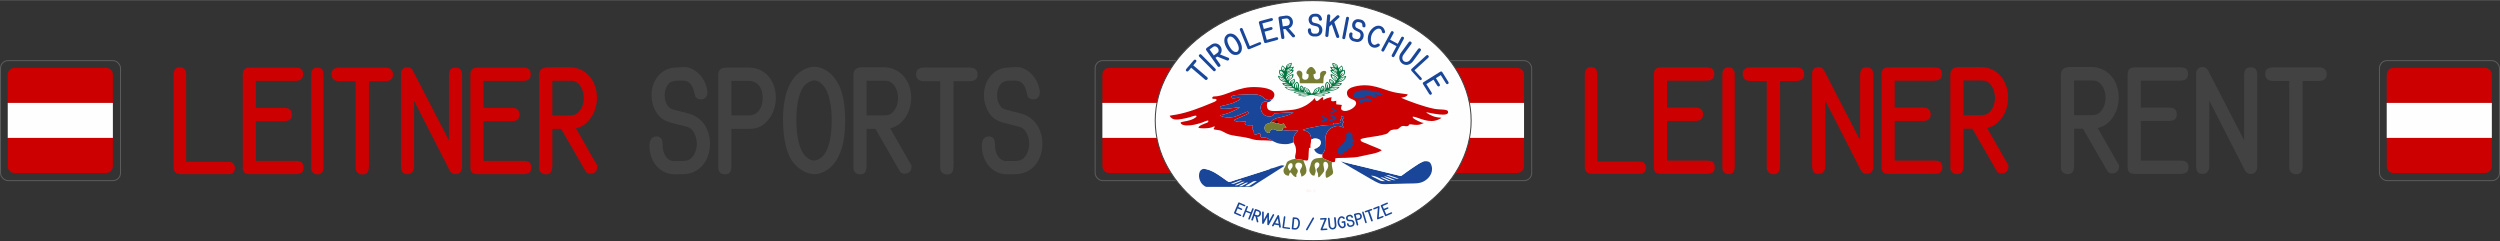 <?xml version="1.0" encoding="UTF-8"?> <svg xmlns="http://www.w3.org/2000/svg" xmlns:xlink="http://www.w3.org/1999/xlink" xmlns:xodm="http://www.corel.com/coreldraw/odm/2003" xml:space="preserve" width="2000px" height="193px" version="1.1" style="shape-rendering:geometricPrecision; text-rendering:geometricPrecision; image-rendering:optimizeQuality; fill-rule:evenodd; clip-rule:evenodd" viewBox="0 0 194260 18730"><rect x="0" y="0" width="194260" height="18730" fill="#333333" stroke="none"/> <defs> <style type="text/css"> .str0 {stroke:#5B5B5B;stroke-width:79;stroke-miterlimit:22.926} .str1 {stroke:#434242;stroke-width:79;stroke-miterlimit:22.926} .fil2 {fill:none} .fil1 {fill:#FEFEFE} .fil6 {fill:#00743D} .fil8 {fill:#00763E} .fil4 {fill:#194698} .fil16 {fill:#231F20} .fil7 {fill:#777C33} .fil0 {fill:#CC0000} .fil17 {fill:#E2E0E0} .fil18 {fill:#E9EDE8} .fil14 {fill:#F0F3F8} .fil13 {fill:#F7F8FB} .fil10 {fill:#FAFAFA} .fil11 {fill:#FBFCFD} .fil15 {fill:#FCF6F6} .fil9 {fill:#FDF5F5} .fil12 {fill:#FDFDFD} .fil5 {fill:#FDFEFE} .fil20 {fill:#434242;fill-rule:nonzero} .fil3 {fill:#194698;fill-rule:nonzero} .fil19 {fill:#CC0000;fill-rule:nonzero} </style> </defs> <g id="Ebene_x0020_1">  <g id="_2031688308288"> <g> <path class="fil0" d="M185988 5265l7107 0c292,0 531,239 531,531l0 2192 -8169 0 0 -2192c0,-292 239,-531 531,-531z"></path> <polygon class="fil1" points="185457,7988 193626,7988 193626,10711 185457,10711 "></polygon> <path class="fil0" d="M185457 10711l8169 0 0 2192c0,292 -239,530 -531,530l-7107 0c-292,0 -531,-238 -531,-530l0 -2192z"></path> </g> <rect class="fil2 str0" x="184895" y="4702" width="9325" height="9325" rx="588" ry="588"></rect> </g> <g id="_2031688313232"> <g> <path class="fil0" d="M1133 5265l7107 0c292,0 531,239 531,531l0 2192 -8169 0 0 -2192c0,-292 239,-531 531,-531z"></path> <polygon class="fil1" points="602,7988 8771,7988 8771,10711 602,10711 "></polygon> <path class="fil0" d="M602 10711l8169 0 0 2192c0,292 -239,530 -531,530l-7107 0c-292,0 -531,-238 -531,-530l0 -2192z"></path> </g> <rect class="fil2 str0" x="40" y="4702" width="9325" height="9325" rx="588" ry="588"></rect> </g> <g id="_2031688320720"> <g> <g> <path class="fil0" d="M86190 5265l7107 0c292,0 531,239 531,531l0 2192 -8169 0 0 -2192c0,-292 239,-531 531,-531z"></path> <polygon class="fil1" points="85659,7988 93828,7988 93828,10711 85659,10711 "></polygon> <path class="fil0" d="M85659 10711l8169 0 0 2192c0,292 -239,530 -531,530l-7107 0c-292,0 -531,-238 -531,-530l0 -2192z"></path> </g> <rect class="fil2 str0" x="85097" y="4702" width="9325" height="9325" rx="588" ry="588"></rect> </g> <g> <g> <path class="fil0" d="M110786 5265l7107 0c292,0 531,239 531,531l0 2192 -8169 0 0 -2192c0,-292 239,-531 531,-531z"></path> <polygon class="fil1" points="110255,7988 118424,7988 118424,10711 110255,10711 "></polygon> <path class="fil0" d="M110255 10711l8169 0 0 2192c0,292 -239,530 -531,530l-7107 0c-292,0 -531,-238 -531,-530l0 -2192z"></path> </g> <rect class="fil2 str0" x="109693" y="4702" width="9325" height="9325" rx="588" ry="588"></rect> </g> <g> <ellipse class="fil1 str1" cx="102040" cy="9365" rx="12274" ry="9325"></ellipse> <path class="fil3" d="M92722 5066l192 -225c66,-77 71,-140 16,-187 -58,-50 -121,-37 -184,36l-543 635c-72,84 -79,145 -22,193 58,50 121,38 185,-37l195 -227 1054 902c57,48 69,55 100,54 36,0 71,-17 99,-49 56,-66 47,-121 -28,-185l-1064 -910zm638 -819c-60,-60 -113,-63 -168,-8 -57,56 -55,110 11,176l1061 1066c40,40 51,47 73,48 40,2 72,-12 100,-40 55,-54 52,-108 -10,-170l-1067 -1072zm1440 -27l16 -18c143,-160 150,-425 13,-617 -168,-239 -468,-290 -709,-119l-322 228c-103,77 -118,139 -49,226l840 1185c47,67 52,73 84,83 34,12 75,2 109,-22 73,-52 76,-105 13,-194l-347 -489 134 -95 755 300c48,22 75,19 119,-12 58,-42 76,-110 38,-164 -17,-24 -17,-24 -79,-44l-15 -6 -600 -242zm-812 -387l268 -190c51,-36 78,-49 117,-51 94,-8 194,45 258,136 52,74 74,162 55,244 -12,61 -36,94 -114,149l-253 180 -331 -468zm1401 -1177c-110,61 -209,197 -240,333 -47,199 3,438 149,703 168,304 356,495 545,548 139,41 299,28 409,-32 102,-56 192,-172 224,-293 63,-220 14,-457 -152,-756 -178,-323 -365,-496 -594,-545 -117,-27 -247,-10 -341,42zm109 198c65,-36 169,-27 256,19 119,68 238,202 347,400 119,216 170,388 157,531 -7,86 -60,176 -123,211 -57,31 -139,31 -218,-1 -130,-49 -268,-201 -395,-431 -113,-204 -167,-395 -151,-526 11,-79 69,-171 127,-203zm1616 724l-548 -1330c-31,-76 -83,-100 -155,-71 -69,29 -91,84 -60,160l573 1391c32,93 85,112 183,74l784 -323c50,-20 50,-20 62,-29 41,-25 58,-78 40,-122 -16,-39 -60,-67 -97,-63 -18,1 -33,5 -69,19l-713 294zm973 -1765l698 -189c107,-28 142,-71 121,-148 -20,-74 -69,-94 -170,-67l-793 215c-118,32 -144,72 -112,179l384 1422c24,111 64,133 186,101l787 -213c112,-31 150,-74 130,-148 -21,-77 -73,-96 -176,-68l-710 192 -171 -633 496 -134c107,-29 142,-71 122,-146 -20,-74 -73,-95 -171,-69l-504 136 -117 -430zm2058 378l23 -9c200,-77 327,-309 293,-543 -41,-289 -285,-471 -578,-429l-390 56c-127,20 -168,69 -146,179l206 1437c12,81 13,89 37,112 25,26 66,36 107,30 89,-12 115,-59 100,-167l-85 -593 162 -24 535 613c33,41 58,50 112,43 71,-11 117,-63 108,-128 -4,-29 -4,-29 -50,-76l-11 -12 -423 -489zm-546 -715l325 -47c62,-9 92,-8 128,8 87,36 151,129 167,239 13,90 -8,178 -62,242 -38,49 -75,67 -169,81l-308 44 -81 -567zm2531 -413c-251,5 -440,194 -446,449 -4,154 70,309 185,389 50,33 94,52 183,76l256 64c53,12 89,31 112,56 55,54 89,145 87,235 -2,93 -43,183 -107,234 -36,31 -91,46 -159,44l-144 -3c-131,13 -236,-112 -226,-276 2,-90 -33,-136 -110,-138 -84,-2 -133,53 -135,148 -7,276 192,482 466,486l153 1c286,4 500,-201 507,-490 6,-252 -145,-449 -388,-511l-256 -64c-65,-17 -98,-34 -124,-67 -38,-48 -57,-110 -56,-176 3,-88 37,-161 92,-205 24,-18 78,-33 117,-34l120 0 12 0c119,5 180,65 213,209 14,51 14,51 16,59 18,32 56,49 104,50 74,2 120,-42 122,-111 1,-53 -21,-131 -58,-195 -78,-140 -234,-236 -368,-234l-15 -1 -153 5zm1193 653l42 -457c9,-94 -25,-143 -111,-151 -36,-3 -70,7 -93,26 -29,21 -33,34 -40,113l-139 1478c-8,84 30,133 110,140 80,8 126,-31 134,-115l64 -683 197 -182 338 969c21,58 52,85 108,90 72,7 129,-33 135,-91 2,-24 -2,-45 -18,-92l-372 -1057 328 -302 17 -17c55,-46 58,-51 62,-85 6,-66 -37,-118 -109,-124 -47,-5 -72,4 -105,32l-548 508zm1495 -273c16,-83 -12,-129 -88,-143 -79,-16 -122,17 -139,108l-284 1478c-11,54 -10,68 1,86 21,34 51,53 89,61 76,14 119,-18 136,-104l285 -1486zm792 48c-246,-48 -471,97 -531,344 -36,150 3,318 98,420 42,43 81,71 163,113l236 117c50,23 81,49 98,78 43,65 57,161 36,249 -22,90 -81,169 -155,206 -42,22 -98,25 -165,9l-139 -34c-131,-15 -207,-159 -163,-317 21,-88 -3,-140 -79,-159 -81,-19 -140,24 -163,117 -65,268 86,512 353,573l149 34c279,64 532,-90 600,-372 59,-245 -47,-469 -272,-581l-236 -117c-60,-31 -88,-54 -107,-91 -26,-56 -32,-120 -17,-185 21,-85 70,-149 133,-181 28,-12 84,-15 122,-8l117 25 11 3c116,31 163,102 164,250 3,52 3,52 4,61 10,35 44,59 90,71 73,17 127,-16 143,-83 13,-52 8,-132 -15,-203 -46,-153 -178,-281 -310,-307l-15 -4 -150 -28zm1693 534c-131,-52 -277,-48 -423,11 -208,85 -419,315 -517,558 -92,229 -109,494 -40,716 49,166 165,295 317,357 133,53 305,42 429,-26 125,-72 125,-72 140,-109 25,-62 -1,-118 -67,-144 -45,-18 -84,-17 -110,1 -138,94 -216,111 -310,73 -197,-79 -262,-454 -134,-771 128,-318 436,-540 635,-460 83,33 132,104 159,229 12,59 34,85 83,105 67,27 131,4 156,-57 12,-32 13,-49 -12,-122 -62,-191 -151,-298 -306,-361zm714 1052l258 -482c41,-77 26,-130 -42,-167 -72,-38 -118,-21 -163,63l-711 1326c-43,80 -32,128 39,166 74,40 121,22 163,-57l358 -667 597 321 -352 657c-49,91 -39,136 34,175 77,41 121,22 167,-64l710 -1324c43,-79 31,-127 -40,-166 -66,-35 -133,-17 -157,48l-3 5 -261 486 -597 -320zm1638 347c56,-77 52,-132 -15,-181 -68,-50 -127,-40 -180,32l-581 793c-73,101 -100,153 -125,237 -65,241 11,485 202,624 267,196 622,121 840,-176l576 -787c66,-89 63,-141 -10,-194 -72,-53 -123,-38 -187,49l-563 768c-56,77 -87,109 -125,141 -130,96 -284,104 -400,19 -103,-76 -141,-201 -108,-342 15,-71 34,-107 101,-198l575 -785zm258 2028l1062 -969c61,-56 66,-113 14,-171 -51,-55 -110,-57 -171,-2l-1111 1015c-77,62 -76,117 -8,196l572 627c36,40 36,40 48,49 39,30 94,28 129,-4 32,-29 43,-80 27,-113 -9,-17 -17,-30 -43,-59l-519 -569zm2042 377l383 613c58,94 109,115 177,73 65,-41 70,-93 14,-182l-434 -697c-65,-103 -111,-117 -204,-55l-1250 780c-100,55 -109,100 -43,206l432 692c62,98 114,122 179,81 68,-42 71,-97 14,-188l-389 -623 556 -347 272 436c59,93 109,114 175,74 65,-41 71,-97 17,-183l-277 -444 378 -236z"></path> <path class="fil3" d="M96312 15861l354 153c54,23 82,17 99,-22 17,-37 3,-62 -48,-84l-402 -174c-60,-26 -84,-18 -106,38l-312 720c-27,54 -18,77 43,104l399 172c57,25 87,19 104,-18 16,-39 1,-64 -51,-87l-360 -156 139 -320 251 109c54,23 83,17 99,-21 17,-37 2,-64 -48,-85l-255 -111 94 -218zm544 493l106 -271c17,-44 5,-71 -33,-86 -40,-16 -64,-4 -82,44l-293 746c-18,45 -8,70 32,85 41,17 65,5 82,-40l147 -375 337 132 -145 370c-21,51 -12,74 29,90 43,17 65,4 84,-44l292 -746c18,-44 9,-69 -31,-85 -37,-14 -72,-1 -80,35l-2 3 -107 274 -336 -132zm836 490l12 2c114,12 231,-67 272,-186 51,-147 -20,-293 -169,-344l-198 -69c-66,-21 -97,-8 -113,49l-254 731c-14,42 -15,46 -9,63 5,18 22,33 43,40 45,16 69,0 88,-55l105 -302 82 29 104 420c6,28 15,39 43,48 36,13 71,-1 82,-34 5,-15 5,-15 -5,-48l-2 -9 -81 -335zm-85 -472l166 57c31,11 45,19 58,36 33,38 41,97 21,154 -16,45 -47,82 -88,99 -30,14 -52,14 -100,-3l-157 -54 100 -289zm594 704l-2 -586c0,-35 -16,-55 -50,-63 -35,-9 -69,8 -77,40 -3,8 -2,14 -2,32l2 807c1,45 0,47 8,56 8,14 23,25 41,29 38,10 58,-1 81,-44l273 -502 2 574c0,46 12,64 51,74 34,8 56,-3 77,-40l393 -721c11,-17 11,-19 13,-27 9,-35 -10,-63 -47,-72 -34,-9 -60,2 -76,33l-282 511 -2 -587c0,-35 -14,-52 -49,-61 -36,-9 -54,0 -75,35l-279 512zm1176 429l19 122c4,33 22,51 54,57 38,6 71,-14 77,-46 2,-11 1,-17 -2,-37l-130 -827c-6,-44 -19,-61 -57,-68 -34,-6 -54,4 -70,32l-407 734c-17,31 -19,36 -21,46 -5,29 20,60 56,66 31,6 54,-3 68,-28l62 -114 351 63zm-83 -543l64 418 -270 -49 206 -369zm484 664l101 -760c5,-44 -12,-69 -53,-74 -40,-6 -65,14 -70,57l-106 795c-10,52 9,74 64,83l449 60c28,3 28,3 36,3 26,-1 48,-21 51,-46 3,-22 -10,-47 -28,-55 -9,-4 -17,-7 -37,-9l-407 -54zm756 -746c-59,-6 -84,14 -88,66l-74 778c-10,67 4,85 69,93l179 17c125,12 218,-39 299,-162 53,-84 75,-153 87,-278 16,-164 -11,-280 -91,-384 -51,-68 -121,-106 -208,-114l-173 -16zm38 123l127 12c41,4 58,10 80,26 42,32 79,100 94,172 12,55 13,64 2,184 -8,77 -8,77 -17,110 -21,69 -57,130 -105,174 -35,33 -66,42 -123,36l-125 -12 67 -702zm1516 2c16,-29 25,-48 25,-58 1,-32 -28,-58 -64,-59 -27,0 -47,9 -58,32l-492 862 -3 7c-17,24 -17,24 -17,41 -1,36 26,60 64,61 32,1 45,-8 61,-37l484 -849zm683 761l304 -735c14,-35 15,-39 15,-52 -2,-25 -17,-46 -40,-52 -13,-3 -23,-4 -50,-2l-352 21c-58,4 -82,24 -80,63 3,43 28,58 85,55l277 -17 -302 728 -3 9c-14,29 -16,32 -14,50 2,40 27,58 76,55l388 -24c49,-3 77,-25 74,-64 -2,-36 -30,-56 -76,-53l-302 18zm546 -788c-5,-51 -26,-71 -70,-67 -45,4 -65,29 -60,77l50 521c7,66 14,97 34,139 60,119 177,189 302,177 176,-17 290,-173 272,-369l-50 -517c-6,-59 -25,-78 -73,-74 -47,5 -63,29 -57,87l48 504c5,51 5,75 1,101 -18,84 -76,142 -152,149 -68,7 -128,-30 -165,-97 -19,-34 -24,-55 -30,-115l-50 -516zm1095 319l19 144c14,100 -21,159 -100,170 -33,4 -68,-4 -95,-22 -88,-62 -154,-177 -171,-300 -24,-180 57,-359 171,-375 49,-6 85,11 141,69 22,22 36,27 61,24 38,-6 63,-34 58,-68 -2,-19 -14,-34 -54,-67 -75,-63 -144,-86 -224,-75 -57,8 -117,37 -155,77 -100,103 -149,273 -127,437 17,117 71,234 150,315 80,83 162,116 256,103 87,-12 166,-67 207,-147 20,-38 24,-69 17,-122l-30 -218c-7,-62 -27,-78 -93,-69l-121 17c-29,3 -43,7 -53,14 -18,11 -29,35 -26,58 3,22 20,41 40,47 13,2 23,3 50,-1l79 -11zm361 -595c-130,33 -205,154 -177,287 17,80 74,152 143,179 30,12 56,16 105,17l140 3c29,-1 50,5 65,15 36,21 64,64 74,111 10,49 0,100 -27,135 -15,20 -41,35 -77,42l-75 16c-67,23 -136,-29 -151,-116 -10,-47 -34,-66 -74,-58 -44,9 -63,44 -52,94 30,144 158,226 301,195l80 -18c149,-33 235,-166 203,-317 -28,-131 -130,-215 -264,-217l-140 -2c-36,-1 -55,-6 -73,-20 -25,-20 -43,-50 -50,-84 -10,-46 -1,-88 22,-118 11,-12 37,-26 57,-32l62 -15 6 -1c63,-12 102,12 136,83 14,24 14,24 16,28 13,15 35,19 60,14 39,-9 57,-37 50,-73 -6,-28 -27,-65 -55,-94 -57,-63 -150,-94 -219,-77l-8 2 -78 21zm683 406l160 -42c68,-17 104,-37 140,-77 59,-70 82,-165 58,-256 -40,-152 -175,-231 -328,-191l-199 51c-75,20 -92,44 -72,108l198 760c12,45 37,62 82,50 45,-11 56,-36 42,-91l-81 -312zm-30 -115l-77 -294 162 -42c88,-23 153,18 177,110 23,89 -14,161 -93,182l-169 44zm541 -513c-13,-44 -38,-59 -77,-47 -42,12 -54,38 -40,86l229 768c9,29 12,35 22,41 18,11 37,13 57,7 40,-12 52,-38 39,-83l-230 -772zm452 -84l149 -51c51,-18 70,-45 58,-81 -14,-39 -46,-50 -94,-34l-421 146c-56,19 -76,46 -63,83 14,39 46,50 96,33l150 -52 242 699c13,37 17,43 32,52 16,9 37,11 58,3 44,-15 55,-42 37,-92l-244 -706zm715 491l62 -793c2,-38 2,-42 -2,-54 -10,-24 -31,-38 -54,-37 -14,1 -23,3 -48,13l-329 130c-53,21 -70,47 -56,84 16,40 44,47 98,26l257 -102 -61 786 0 9c-4,32 -4,35 2,52 15,37 44,47 90,29l361 -143c46,-18 65,-48 51,-84 -13,-34 -46,-44 -89,-27l-282 111zm303 -882l354 -152c54,-24 69,-49 53,-88 -17,-37 -44,-44 -95,-22l-402 173c-60,26 -71,49 -46,103l310 721c21,57 44,66 105,39l400 -171c57,-25 73,-51 57,-88 -17,-39 -45,-45 -98,-23l-360 155 -138 -321 252 -108c54,-23 69,-48 53,-86 -16,-38 -45,-45 -95,-24l-256 110 -94 -218z"></path> <path class="fil0" d="M98494 7937c-281,-211 -591,156 -532,497 113,654 793,737 989,489 64,-80 20,-121 151,-128l1406 -88 -84 75c-613,384 -1381,257 -1655,672 59,53 176,36 259,73 118,53 75,89 244,62 172,-27 92,59 239,77 102,12 145,-60 227,-86 40,36 186,291 223,352 -134,13 -381,-36 -282,164 437,68 760,78 1207,28 -101,109 -194,162 -301,368 -118,228 -108,301 -66,560l145 324c39,182 63,276 27,481 -25,144 -90,329 -36,469 159,67 463,50 632,108 307,44 372,100 389,-262 10,-217 16,-459 40,-677l123 -35 -1 -84 43 -523c7,-479 -224,-683 -666,-762 283,-119 803,-208 1133,-275 447,-91 837,-120 1319,-120 -11,-53 -3,-18 -30,-64 -35,-59 -19,-17 -41,-84 207,12 566,89 618,-114 -20,-54 -60,-83 -93,-112 164,-117 167,-119 121,-334 102,49 122,64 206,134 -25,44 0,9 -35,41 -27,25 -18,10 -49,40 -125,123 -38,189 35,248 4,2 8,5 11,8l32 29c-66,49 -130,64 -134,180 -4,135 72,114 101,239 -261,-89 -404,-208 -812,-45 -887,354 -538,1427 -660,1812 -5,16 -151,259 -185,316 -5,115 -13,134 15,243 79,102 218,137 346,194 121,55 265,117 381,163 312,28 237,-57 265,-297 219,-62 1356,10 1960,-152 497,-133 1356,-220 1649,-478 -78,-63 -716,-315 -865,-376 -148,-61 -287,-123 -437,-185 -156,-65 -365,-104 -342,-284 111,-110 1076,-211 1323,-261 194,-39 447,-84 634,-145 277,-92 229,-258 473,-328 262,-75 411,35 608,-175 241,-255 413,-45 636,-127 119,-43 32,-161 253,-126 385,62 605,77 993,-107 -81,-25 -181,-21 -243,-64 -110,-32 -272,-122 -374,-175 -104,-54 -260,-129 -258,-248 249,-51 1038,467 1751,301 123,-28 401,-119 485,-224 -243,-11 -458,-43 -674,-127 -106,-41 -440,-193 -512,-302 284,43 1870,445 1692,-69 -63,-182 -617,-106 -1079,-197 -441,-87 -916,-239 -1329,-378 -224,-76 -1080,-382 -1225,-483 95,-17 483,-58 504,-260 -349,-56 -725,-87 -1061,-163 -934,-211 -1748,-763 -3061,-444 -298,73 -680,237 -584,620 98,390 553,340 670,559 197,369 -652,875 -1035,673 -201,-107 -54,-346 -39,-421l-441 -49 -1 -274c-147,21 -283,76 -386,9 -35,-132 20,-164 27,-282 -204,0 -567,130 -651,240l-8 -255c-231,33 -520,622 -648,70 -75,66 -101,124 -166,184 -163,150 -390,320 -590,426 -311,163 -649,280 -1050,318 -407,40 -871,86 -1275,86 -220,-1 -430,-7 -550,-138 -106,-115 -120,-389 -39,-545z"></path> <path class="fil0" d="M98919 10961c-55,-51 -354,-186 -442,-229 -98,-47 -149,-72 -270,-48 -136,26 -200,7 -259,-81 -9,-101 34,-124 -13,-202 -123,-107 -265,52 -393,59 -198,-94 -41,-213 -168,-370 -176,-216 33,-161 -37,-356 -169,-37 -316,6 -472,-28 -223,-47 -123,-174 -66,-288 -317,27 -678,119 -910,-92 3,-3 9,-12 11,-8 2,3 9,-7 11,-8l247 -112c134,-57 813,-339 841,-389 25,-82 3,-96 -42,-146 -32,-15 -793,335 -1008,396 -326,94 -919,87 -1159,-110 505,-60 1207,-382 1575,-622 -204,-4 -596,67 -811,93 -162,19 -275,23 -439,25 -158,2 -313,8 -319,-148 230,-166 655,-108 1265,-419 167,-85 307,-122 305,-255 -155,-117 -623,128 -721,-77 89,-191 562,-178 798,-193 326,-21 645,-31 975,-29 771,6 701,360 1073,428 183,33 261,-24 395,-80 92,-85 181,-254 115,-438 -50,-137 -188,-222 -322,-285 -255,-119 -697,-175 -996,-186 -767,-39 -1224,104 -1874,319 -269,90 -515,207 -797,288 -143,41 -294,81 -446,101 -171,23 -394,-28 -370,167 144,97 276,-37 342,124 -42,113 -281,185 -397,234 -835,353 -1852,746 -2743,902 -86,15 -171,28 -262,41l-253 46c190,354 540,329 999,243 194,-36 384,-78 564,-129 117,-34 423,-160 518,-107 24,88 -27,103 -80,138 -48,32 -76,54 -129,84 -92,52 -209,90 -320,125 -244,77 -629,110 -697,172 2,171 280,226 471,229 428,6 776,-96 1183,-221 130,-40 402,-189 497,-154 25,125 -56,142 -152,181 -156,64 -591,202 -615,366 85,73 738,70 996,-15 90,-30 182,-82 270,-84 -4,126 -70,78 -82,212 83,65 408,54 581,125 170,70 300,160 463,232 447,197 1082,188 1722,357 181,48 356,111 558,134 420,48 883,-5 1289,88z"></path> <path class="fil4" d="M98919 10961c282,139 391,198 772,226 406,30 497,-20 828,-135 -42,-259 -52,-332 66,-560 107,-206 200,-259 301,-368 -447,50 -770,40 -1207,-28 -67,55 -227,57 -330,53 -274,-11 -339,-213 -570,-71 -92,56 -98,113 -128,248 -446,19 -531,-616 -162,-721 267,-76 151,-44 280,-151 274,-415 1042,-288 1655,-672l84 -75 -1406 88c-131,7 -87,48 -151,128 -196,248 -876,165 -989,-489 -59,-341 251,-708 532,-497 226,-9 284,-164 392,-265 -134,56 -212,113 -395,80 -372,-68 -302,-422 -1073,-428 -330,-2 -649,8 -975,29 -236,15 -709,2 -798,193 98,205 566,-40 721,77 2,133 -138,170 -305,255 -610,311 -1035,253 -1265,419 6,156 161,150 319,148 164,-2 277,-6 439,-25 215,-26 607,-97 811,-93 -368,240 -1070,562 -1575,622 240,197 833,204 1159,110 215,-61 976,-411 1008,-396 45,50 67,64 42,146 -28,50 -707,332 -841,389l-247 112c-2,1 -9,11 -11,8 -2,-4 -8,5 -11,8 232,211 593,119 910,92 -57,114 -157,241 66,288 156,34 303,-9 472,28 70,195 -139,140 37,356 127,157 -30,276 168,370 128,-7 270,-166 393,-59 47,78 4,101 13,202 59,88 123,107 259,81 121,-24 172,1 270,48 88,43 387,178 442,229z"></path> <path class="fil4" d="M110650 12530c-30,18 -143,52 -191,73 -158,68 -371,216 -512,307 -235,151 -436,298 -655,450 -507,351 -320,341 -714,245l-2641 -646c-577,-138 -1173,-275 -1743,-426 41,49 1571,932 1758,1039 159,90 288,169 440,256 229,131 690,419 964,458 216,31 451,9 672,3 456,-13 908,-26 1364,-37 461,-12 873,27 1236,-165 516,-273 824,-840 540,-1385 -86,-165 -289,-206 -518,-172z"></path> <path class="fil4" d="M98771 13080c-96,77 -2474,798 -2786,905 -508,175 -460,183 -657,50 -444,-301 -1210,-938 -1843,-919 -162,66 -238,127 -291,319 -89,319 53,716 280,918 213,188 231,161 472,161l3117 -4c267,1 171,7 459,-169l2296 -1462c-226,-84 -312,-20 -519,47 -107,34 -442,162 -528,154z"></path> <path class="fil5" d="M110650 12530l-6456 3c570,151 1166,288 1743,426l2641 646c394,96 207,106 714,-245 219,-152 420,-299 655,-450 141,-91 354,-239 512,-307 48,-21 161,-55 191,-73z"></path> <path class="fil5" d="M93485 13116c633,-19 1399,618 1843,919 197,133 149,125 657,-50 312,-107 2690,-828 2786,-905 -154,55 -4094,18 -4967,22 -50,0 -103,3 -153,-4 -43,-6 -100,-38 -166,18z"></path> <path class="fil4" d="M101881 10853c114,-58 165,-101 337,-96 597,18 426,553 222,656 -7,13 0,7 -19,27 -79,88 -235,106 -302,151 60,228 329,415 633,399 34,-57 180,-300 185,-316 122,-385 -227,-1458 660,-1812 408,-163 551,-44 812,45 -29,-125 -105,-104 -101,-239 4,-116 68,-131 134,-180l-32 -29c-3,-3 -7,-6 -11,-8 -73,-59 -160,-125 -35,-248 31,-30 22,-15 49,-40 35,-32 10,3 35,-41 -84,-70 -104,-85 -206,-134 46,215 43,217 -121,334 33,29 73,58 93,112 -52,203 -411,126 -618,114 22,67 6,25 41,84 27,46 19,11 30,64 -482,0 -872,29 -1319,120 -330,67 -850,156 -1133,275 442,79 673,283 666,762z"></path> <path class="fil6" d="M102748 7228c207,51 501,70 637,-77 -88,-52 -266,-69 -385,-80 205,-83 522,65 895,-161 51,-31 174,-110 193,-165 -257,0 -368,-1 -616,31 128,-202 729,52 793,-332l-471 35c219,-139 709,-72 811,-594 -61,12 -149,57 -229,77 -91,23 -162,43 -245,70 95,-91 209,-118 302,-211 87,-87 104,-295 34,-410l-132 52c58,-230 -5,-219 -75,-381 -53,28 -27,17 -73,59 -19,17 -39,37 -65,58 -45,37 -93,61 -125,110 -38,-156 -34,-237 -153,-312 -435,-276 -350,26 -199,236l-296 -54c33,105 98,155 146,249 -66,-6 -81,-11 -119,15 89,356 665,396 603,621 -12,42 -17,34 -30,50 -67,-198 -389,-338 -544,-376 -28,227 65,317 175,408 190,157 236,177 126,321l-36 -72c-57,-148 -244,-240 -354,-266 -21,58 -44,148 -35,210 18,115 343,273 75,436 44,-184 -12,-281 -217,-425 -112,37 -199,184 -168,361 34,187 39,301 -132,345 130,-122 103,-237 0,-375l-27 -31c-1,-6 -6,-7 -9,-10 -100,45 -183,106 -206,229 -49,276 34,115 -124,309l275 50z"></path> <path class="fil6" d="M99812 6749c382,381 706,258 1102,305 -74,15 -334,49 -407,89 180,158 578,136 683,62l236 -29c-27,-88 -64,-15 -102,-125 -46,-136 63,-269 -222,-418 -40,30 -102,132 -117,184 -34,113 32,169 68,229 -171,-50 -140,-197 -117,-367 22,-157 -62,-295 -172,-334 -196,165 -266,194 -217,426 -29,-24 -100,-96 -108,-149 -25,-160 284,-113 143,-508 -63,33 -162,85 -235,127 -117,66 -87,104 -136,203l-17 25c-219,-295 386,-280 302,-734 -80,14 -261,106 -329,143 -184,99 -127,123 -231,233 -51,-215 139,-260 294,-349 149,-86 272,-154 300,-353l-126 16c54,-86 115,-161 157,-255l-310 57c87,-107 116,-170 125,-358 -145,28 -379,103 -432,261 -20,59 -19,126 -49,172 -52,-58 -58,-62 -120,-113 -49,-42 -70,-87 -125,-105 -80,106 -134,225 -81,375l-132 -52c-80,126 -46,347 44,422 34,28 115,77 163,105 54,31 100,74 139,95 -145,-37 -353,-96 -486,-156 44,201 160,351 309,424l511 177 -479 -34c34,160 171,222 351,236 290,22 286,-42 450,93 -222,-12 -373,-65 -627,-20z"></path> <path class="fil7" d="M103494 12590c-116,-46 -260,-108 -381,-163 -128,-57 -267,-92 -346,-194 -82,40 -431,25 -600,97 -157,67 -276,199 -311,402 -36,199 -157,406 -100,588 46,146 198,373 389,308 2,-5 4,-17 5,-14l81 -282c33,-223 -161,-438 -41,-635 121,-198 433,-63 303,216 -53,111 -159,142 -180,214 -30,101 49,220 80,301 52,135 -1,255 55,339 74,1 89,-33 134,-80 48,-50 279,-323 300,-378 82,-210 -176,-616 29,-727 118,-63 238,47 271,135 112,301 -158,525 -175,660 -13,100 -4,359 35,416 98,43 224,-78 304,-122 96,-53 206,-125 233,-232 48,-198 -123,-371 -85,-849z"></path> <path class="fil7" d="M101287 12434c-169,-58 -473,-41 -632,-108 -166,25 -365,86 -501,155 -201,100 -174,186 -260,401 -66,165 -212,259 -143,496 46,158 193,276 394,265 35,-49 56,-433 235,-150 53,85 212,276 347,253 32,-207 -54,-82 71,-306 172,-308 -166,-300 -149,-586 22,-387 775,-253 454,213 -174,252 -35,376 -10,458 17,59 10,132 27,186 88,5 236,-107 292,-170 301,-338 -143,-966 -125,-1107z"></path> <path class="fil7" d="M101681 5768c51,463 -278,452 -398,389 -225,-118 38,-426 -162,-608 -198,-181 -487,10 -315,266 292,432 134,271 197,645l1823 0c24,-207 -13,-438 87,-599 42,-67 128,-135 139,-205 39,-227 -301,-180 -412,-55 -154,172 41,405 -159,522 -80,47 -203,72 -289,12 -60,-42 -100,-122 -117,-223 -39,-230 11,-114 118,-189 134,-93 -24,-338 -144,-451 -286,-271 -533,246 -542,317 -20,144 66,142 174,179z"></path> <path class="fil4" d="M104702 11723c20,-74 4,-121 63,-175 78,-18 160,28 228,-35 53,-50 20,-139 32,-219 81,-6 75,18 137,-26 1,-149 -91,-48 -98,-206 86,-26 247,24 192,-104 -29,-68 -116,-81 -150,-176 -44,-121 72,-403 -160,-485 -75,-26 -203,-18 -270,14 -249,122 278,310 -527,1047 -85,78 -238,216 -224,409 16,213 169,262 383,220 162,-31 93,-64 155,-166 39,-62 161,-60 239,-98z"></path> <path class="fil4" d="M106809 7332c157,-23 537,189 614,-2 -56,-131 -474,-218 -592,-243 -366,-78 -1383,-202 -1629,162 -179,263 173,472 485,385 276,-78 479,-227 816,-175 120,19 309,111 393,110 121,-1 94,-64 35,-113 -56,-46 -108,-47 -122,-124z"></path> <path class="fil7" d="M99679 10096c-99,-200 148,-151 282,-164 -37,-61 -183,-316 -223,-352 -82,26 -125,98 -227,86 -147,-18 -67,-104 -239,-77 -169,27 -126,-9 -244,-62 -83,-37 -200,-20 -259,-73 -129,107 -13,75 -280,151 -369,105 -284,740 162,721 30,-135 36,-192 128,-248 231,-142 296,60 570,71 103,4 263,2 330,-53z"></path> <path class="fil8" d="M101433 7144c26,15 42,23 62,38 6,5 27,21 32,27 29,29 4,-4 29,36 -200,-11 -539,23 -704,137 663,230 716,-8 1082,-20 264,-8 518,251 1075,16l-289 -110c-169,-29 -259,-25 -424,-36 38,-21 174,-138 193,-166 68,-94 45,-204 43,-326 -93,42 -328,147 -374,206 -113,141 -45,238 -240,324 -163,-99 -107,-220 -222,-327 -87,-80 -246,-124 -339,-199 -11,65 -22,182 -11,245 15,77 38,74 73,125 23,34 6,-2 14,30z"></path> <path class="fil5" d="M101881 10853l-43 523c103,0 206,0 309,0 54,0 107,0 161,-2 91,-1 103,-21 132,39 204,-103 375,-638 -222,-656 -172,-5 -223,38 -337,96z"></path> <path class="fil4" d="M105942 7649c-124,19 -447,111 -308,295 99,132 379,-62 499,-72 102,-9 207,11 303,7 250,-13 92,-320 -494,-230z"></path> <path class="fil4" d="M103626 9182c-99,60 -437,71 -345,233 45,44 575,-94 571,-233 -29,-99 -117,-122 -203,-176 -75,-46 -157,-126 -256,-104 -101,161 135,170 233,280z"></path> <path class="fil5" d="M100234 13258c64,-36 62,-111 118,-181 64,-80 89,-82 89,-227 0,-229 -213,-245 -321,-44 -112,205 -1,285 39,354 40,68 14,73 75,98z"></path> <path class="fil4" d="M102953 9272c-85,69 -379,56 -328,214 86,69 283,-46 382,-78 193,-65 225,-146 49,-249 -64,-37 -261,-192 -323,-136 -100,88 89,155 220,249z"></path> <path class="fil5" d="M107631 14065c-360,-168 -790,-458 -1105,-418 132,89 356,192 496,261 274,135 242,177 609,157z"></path> <path class="fil5" d="M96740 14466c336,9 279,16 596,-189 111,-72 227,-135 326,-216 -299,-7 -281,33 -495,153 -89,50 -372,200 -427,252z"></path> <path class="fil4" d="M103678 8597c-89,24 -331,48 -294,154 35,25 2,16 58,21 37,4 49,-4 77,-12 43,-12 84,-27 122,-38 101,-30 160,-42 226,-90 -4,-105 -40,-100 -128,-148 -388,-208 -296,-23 -229,16 55,33 123,60 168,97z"></path> <path class="fil9" d="M101479 14910c134,31 331,40 430,-36l-6 -102c-77,-29 -329,-56 -425,-50l1 188z"></path> <path class="fil10" d="M99952 6791c17,52 55,72 112,100 161,79 390,104 567,95 -102,-50 -357,-65 -450,-104l484 50c-125,-52 -57,-61 -312,-119 -110,-24 -291,-55 -401,-22z"></path> <path class="fil11" d="M103253 6912c53,28 162,-3 272,-16 95,-12 178,-38 269,-48 -128,88 -361,59 -500,141 246,19 543,-36 668,-198 -403,-27 -454,66 -709,121z"></path> <path class="fil11" d="M103803 6259c-29,-166 -91,-111 -193,-301 76,41 112,64 154,127 31,46 64,124 101,163 87,-184 -179,-356 -376,-413 7,189 108,260 252,380l62 44z"></path> <path class="fil12" d="M100039 6243c60,-65 63,-185 275,-311 -89,137 -201,214 -208,317 33,-28 61,-54 98,-81 44,-33 70,-46 102,-77 51,-48 121,-148 97,-262 -88,47 -185,65 -261,131 -43,38 -162,191 -103,283z"></path> <path class="fil10" d="M102188 7304l504 68c-168,30 -352,-36 -548,-19 180,79 555,138 727,14 -194,-69 -458,-127 -683,-63z"></path> <path class="fil12" d="M103989 6283c98,-49 248,-180 401,-207 -76,64 -92,73 -186,124 -78,43 -152,80 -178,137 194,-51 439,-155 472,-335 -195,-18 -465,142 -509,281z"></path> <path class="fil11" d="M108276 13995l165 -4c-135,-14 -594,-305 -916,-295 76,55 652,299 751,299z"></path> <path class="fil5" d="M108559 13883l127 -4c-4,-4 -10,-13 -12,-9 -2,3 -9,-7 -11,-8l-198 -72c-83,-28 -157,-53 -239,-81 -174,-59 -320,-135 -521,-123l204 86c150,53 548,211 650,211z"></path> <path class="fil11" d="M99872 6332c-29,-67 -80,-84 -147,-122l-157 -94c-23,-23 -8,-6 -27,-36 161,40 252,132 371,197 -51,-146 -293,-274 -505,-286 32,197 282,276 465,341z"></path> <path class="fil11" d="M100977 7383c182,58 554,93 712,-19 -152,-17 -425,46 -516,19 126,-60 319,-18 449,-71 -109,-65 -549,-8 -645,71z"></path> <path class="fil5" d="M95645 14284c233,20 286,-30 475,-108 117,-49 312,-115 407,-171 -172,-30 -317,58 -463,114 -117,44 -329,111 -419,165z"></path> <path class="fil11" d="M108124 14062c-251,-63 -572,-324 -856,-290 119,69 263,121 396,185 164,77 245,130 460,105z"></path> <path class="fil5" d="M96269 14462c220,28 233,-8 392,-96 113,-63 230,-105 330,-184 -178,-21 -254,44 -386,109 -95,46 -257,120 -336,171z"></path> <path class="fil12" d="M104116 5875c58,-86 131,-174 229,-223 -22,62 -46,99 -77,145l-93 122c81,-40 154,-83 210,-147 82,-97 54,-156 37,-280 -164,55 -273,189 -306,383z"></path> <path class="fil12" d="M99720 5907c-50,-91 -127,-134 -157,-257 87,35 175,148 223,223 -19,-190 -147,-340 -304,-385 -38,195 -14,302 238,419z"></path> <path class="fil5" d="M95949 14394c213,26 266,-32 424,-105 110,-51 244,-113 351,-175 -182,-23 -268,44 -413,111 -113,53 -268,105 -362,169z"></path> <path class="fil12" d="M100624 6647c0,103 14,161 95,204 -8,-92 -8,-247 46,-329 70,84 -14,201 42,338 59,-173 98,-335 -42,-441 -61,64 -141,97 -141,228z"></path> <path class="fil5" d="M103101 6864c51,-151 -35,-253 38,-337 53,75 55,225 47,329 158,-103 101,-393 -65,-425 -109,116 -91,299 -20,433z"></path> <path class="fil12" d="M99978 5724c55,-24 90,-65 139,-95 61,-37 116,-69 189,-76 -67,64 -293,147 -354,306 190,-121 423,-188 461,-368 -94,16 -186,30 -272,73 -129,65 -123,123 -163,160z"></path> <path class="fil11" d="M103953 5867c-116,-213 -289,-246 -362,-305 101,-23 261,132 326,164 -97,-154 -191,-193 -426,-228 40,170 299,276 462,369z"></path> <path class="fil12" d="M101659 7195l-50 -75c-55,-59 -97,-71 -122,-201 120,43 105,228 275,283 -62,-154 -162,-354 -350,-370 -14,199 101,306 247,363z"></path> <path class="fil10" d="M103911 5565c-57,-153 -269,-100 -334,-239 79,24 136,54 204,94 58,35 129,92 174,110 -86,-139 -253,-249 -479,-281 52,149 246,294 435,316z"></path> <path class="fil10" d="M99954 5519c109,-66 225,-162 375,-200 -53,132 -259,75 -339,245 210,-50 378,-148 438,-321 -203,30 -424,144 -474,276z"></path> <path class="fil12" d="M102099 7208c137,-49 155,-214 272,-285 -15,128 -147,257 -219,312 178,-78 319,-192 295,-406 -195,67 -272,187 -348,379z"></path> <path class="fil12" d="M104045 5537l170 -234c14,105 -57,132 -79,241 83,-78 256,-208 111,-381 -90,66 -224,176 -202,374z"></path> <path class="fil12" d="M99762 5539c-2,-103 -75,-116 -80,-244l20 20c13,15 13,13 26,31l129 187c18,-177 -99,-327 -206,-375 -143,259 65,271 111,381z"></path> <path class="fil12" d="M103862 5271c-40,-143 -163,-165 -202,-253 118,13 158,135 253,190 -15,-160 -160,-220 -320,-271 14,163 130,289 269,334z"></path> <path class="fil11" d="M99993 5204c66,-58 123,-156 239,-192 -48,109 -143,96 -196,255 131,-49 259,-167 273,-335 -132,42 -312,107 -316,272z"></path> <path class="fil13" d="M103094 7166c-85,42 -286,0 -392,-2 37,28 -35,-2 54,34 114,46 358,39 470,-29 -109,-76 -414,-74 -557,-44l425 41z"></path> <path class="fil14" d="M101190 7205l38 -36c-124,-6 -344,36 -442,1l373 -46c-189,-10 -220,-27 -412,6 -82,13 -73,10 -112,45 83,22 141,51 254,53 104,2 203,-28 301,-23z"></path> <path class="fil11" d="M100297 6478c60,-55 40,-102 183,-167 -20,108 -101,59 -99,207 101,-86 179,-175 158,-324 -163,68 -237,125 -242,284z"></path> <path class="fil10" d="M103518 6529c11,-101 -57,-124 -97,-212 189,96 94,77 182,172 9,-163 -116,-236 -232,-287 -56,177 86,222 147,327z"></path> <path class="fil15" d="M102051 14751c-14,73 -18,102 9,165 157,59 170,-23 155,-178l-164 13z"></path> <path class="fil16" d="M99280 9548c17,-68 18,-89 0,-156 -224,-101 -243,250 0,156z"></path> <path class="fil17" d="M100259 6637c-109,-21 -284,-40 -380,-97l358 52c-139,-75 -316,-85 -499,-85 92,125 437,146 521,130z"></path> <path class="fil18" d="M103644 6602l393 -61c-106,63 -288,61 -370,107 90,-2 191,-13 281,-28l158 -50c82,-56 18,-7 54,-60 -92,2 -208,7 -296,24 -93,18 -163,56 -220,68z"></path> <path class="fil10" d="M102658 7027c121,-98 14,-143 111,-214 10,140 -9,115 -12,202 63,-92 138,-181 28,-297 -94,40 -120,167 -127,309z"></path> <path class="fil10" d="M101148 7014l-19 -151c13,-97 -4,-20 30,-56 35,113 2,131 85,214 -3,-156 -27,-231 -124,-310 -121,144 -13,234 28,303z"></path> </g> </g> <path class="fil19" d="M14464 12565l0 -6761c0,-387 -163,-587 -487,-587 -312,0 -486,200 -486,587l0 7073c-25,461 149,636 586,648l3543 0c224,0 224,0 287,-12 199,-38 349,-237 349,-462 0,-199 -125,-399 -275,-449 -74,-25 -137,-37 -299,-37l-3218 0z"></path> <path id="_1" class="fil19" d="M19884 6278l3019 0c461,0 648,-150 648,-524 0,-362 -174,-512 -611,-512l-3430 0c-512,0 -662,150 -649,674l0 6923c-25,537 112,686 636,686l3406 0c486,0 686,-149 686,-511 0,-374 -187,-524 -637,-524l-3068 0 0 -3081 2145 0c462,0 649,-150 649,-512 0,-362 -187,-524 -611,-524l-2183 0 0 -2095z"></path> <path id="_2" class="fil19" d="M25142 5829c0,-400 -150,-587 -474,-587 -337,0 -487,187 -487,624l0 7073c0,262 13,324 75,399 112,137 250,200 412,200 324,0 474,-187 474,-599l0 -7110z"></path> <path id="_3" class="fil19" d="M28666 6303l1235 0c424,0 636,-175 636,-512 0,-362 -212,-549 -611,-549l-3493 0c-462,0 -674,162 -674,512 0,361 212,549 624,549l1247 0 0 6524c0,349 13,411 100,524 100,124 250,199 424,199 362,0 512,-199 512,-661l0 -6586z"></path> <path id="_4" class="fil19" d="M34884 10906l-2757 -5339c-124,-262 -261,-350 -498,-350 -138,0 -262,50 -350,162 -112,113 -125,175 -125,512l0 6936c0,499 138,698 499,698 337,0 524,-224 524,-623l0 -5078 2745 5377c112,224 262,324 486,324 325,0 499,-212 499,-611l0 -7048c0,-437 -149,-624 -511,-624 -374,0 -512,187 -512,699l0 4965z"></path> <path id="_5" class="fil19" d="M37573 6278l3018 0c462,0 649,-150 649,-524 0,-362 -175,-512 -611,-512l-3431 0c-511,0 -661,150 -648,674l0 6923c-25,537 112,686 636,686l3405 0c487,0 687,-149 687,-511 0,-374 -188,-524 -637,-524l-3068 0 0 -3081 2145 0c462,0 649,-150 649,-512 0,-362 -187,-524 -611,-524l-2183 0 0 -2095z"></path> <path id="_6" class="fil19" d="M44752 9958l99 -25c874,-225 1535,-1223 1535,-2333 0,-1372 -898,-2383 -2133,-2383l-1647 0c-536,13 -736,212 -711,736l0 6824c0,387 0,424 87,549 88,137 250,212 424,212 375,0 512,-200 512,-711l0 -2820 686 0 1846 3206c113,212 212,275 437,275 299,0 524,-212 524,-524 0,-137 0,-137 -162,-387l-38 -62 -1459 -2557zm-1834 -3693l1372 0c262,0 387,25 524,125 337,224 549,698 549,1222 0,425 -137,824 -399,1086 -187,199 -350,262 -749,262l-1297 0 0 -2695z"></path> <path id="_7" class="fil20" d="M52448 5242c-1047,50 -1821,961 -1821,2158 0,724 324,1447 811,1809 212,150 399,237 773,337l1073 274c225,50 374,138 474,250 237,249 387,673 387,1098 0,436 -162,860 -424,1110 -150,150 -374,224 -661,224l-599 0c-549,75 -998,-499 -973,-1272 0,-424 -150,-636 -474,-636 -349,0 -549,262 -549,711 0,1297 848,2245 1996,2233l636 -13c1198,-12 2071,-998 2071,-2357 0,-1185 -649,-2096 -1672,-2358l-1073 -275c-274,-74 -411,-149 -523,-299 -163,-224 -250,-511 -250,-823 0,-412 137,-761 362,-973 100,-88 324,-162 486,-175l499 -12 50 0c499,12 761,287 911,960 62,237 62,237 75,275 75,149 237,224 436,224 312,0 499,-212 499,-536 0,-250 -100,-611 -262,-911 -337,-649 -998,-1085 -1559,-1060l-62 0 -637 37z"></path> <path id="_8" class="fil20" d="M56833 10007l1298 0c548,0 860,-87 1210,-349 586,-461 948,-1222 948,-2058 0,-1385 -874,-2358 -2109,-2358l-1609 0c-611,0 -786,162 -761,761l0 6924c0,411 162,611 524,611 362,0 499,-187 499,-686l0 -2845zm0 -1047l0 -2682 1310 0c711,0 1123,499 1123,1334 0,811 -424,1348 -1061,1348l-1372 0z"></path> <path id="_9" class="fil20" d="M63264 5180c-524,0 -1160,337 -1547,823 -574,711 -873,1809 -873,3231 0,1634 299,2844 885,3493 425,486 1036,798 1560,798 486,0 1048,-274 1409,-698 674,-761 973,-1847 973,-3456 0,-1734 -336,-2869 -1072,-3592 -375,-375 -886,-599 -1335,-599zm0 1060c312,0 673,275 898,661 299,549 462,1373 462,2433 0,1160 -163,1983 -499,2545 -200,336 -574,586 -874,586 -274,0 -573,-187 -798,-499 -374,-499 -574,-1435 -574,-2670 0,-1097 187,-2008 512,-2507 199,-299 598,-549 873,-549z"></path> <path id="_10" class="fil20" d="M69170 9958l100 -25c874,-225 1535,-1223 1535,-2333 0,-1372 -899,-2383 -2133,-2383l-1647 0c-537,13 -736,212 -711,736l0 6824c0,387 0,424 87,549 87,137 250,212 424,212 375,0 512,-200 512,-711l0 -2820 686 0 1846 3206c112,212 212,275 437,275 299,0 524,-212 524,-524 0,-137 0,-137 -163,-387l-37 -62 -1460 -2557zm-1833 -3693l1372 0c262,0 387,25 524,125 337,224 549,698 549,1222 0,425 -137,824 -399,1086 -188,199 -350,262 -749,262l-1297 0 0 -2695z"></path> <path id="_11" class="fil20" d="M74092 6303l1235 0c424,0 636,-175 636,-512 0,-362 -212,-549 -611,-549l-3493 0c-462,0 -674,162 -674,512 0,361 212,549 624,549l1247 0 0 6524c0,349 13,411 100,524 100,124 250,199 424,199 362,0 512,-199 512,-661l0 -6586z"></path> <path id="_12" class="fil20" d="M78277 5242c-1048,50 -1821,961 -1821,2158 0,724 324,1447 810,1809 213,150 400,237 774,337l1073 274c224,50 374,138 474,250 237,249 386,673 386,1098 0,436 -162,860 -424,1110 -149,150 -374,224 -661,224l-599 0c-549,75 -998,-499 -973,-1272 0,-424 -149,-636 -474,-636 -349,0 -549,262 -549,711 0,1297 849,2245 1996,2233l637 -13c1197,-12 2070,-998 2070,-2357 0,-1185 -648,-2096 -1671,-2358l-1073 -275c-275,-74 -412,-149 -524,-299 -162,-224 -249,-511 -249,-823 0,-412 137,-761 361,-973 100,-88 325,-162 487,-175l499 -12 50 0c499,12 761,287 910,960 63,237 63,237 75,275 75,149 237,224 437,224 312,0 499,-212 499,-536 0,-250 -100,-611 -262,-911 -337,-649 -998,-1085 -1560,-1060l-62 0 -636 37z"></path> <path class="fil19" d="M124116 12546l0 -6761c0,-387 -162,-586 -486,-586 -312,0 -487,199 -487,586l0 7073c-24,461 150,636 587,649l3543 0c224,0 224,0 286,-13 200,-37 350,-237 350,-461 0,-200 -125,-400 -275,-450 -75,-24 -137,-37 -299,-37l-3219 0z"></path> <path id="_1_0" class="fil19" d="M129537 6259l3018 0c462,0 649,-150 649,-524 0,-362 -174,-511 -611,-511l-3431 0c-511,0 -661,149 -648,673l0 6923c-25,537 112,687 636,687l3405 0c487,0 687,-150 687,-512 0,-374 -188,-524 -637,-524l-3068 0 0 -3081 2145 0c462,0 649,-150 649,-511 0,-362 -187,-524 -611,-524l-2183 0 0 -2096z"></path> <path id="_2_1" class="fil19" d="M134795 5810c0,-399 -150,-586 -474,-586 -337,0 -487,187 -487,623l0 7073c0,262 13,325 75,399 112,138 249,200 412,200 324,0 474,-187 474,-599l0 -7110z"></path> <path id="_3_2" class="fil19" d="M138319 6284l1235 0c424,0 636,-175 636,-512 0,-361 -212,-548 -611,-548l-3493 0c-462,0 -674,162 -674,511 0,362 212,549 624,549l1247 0 0 6524c0,349 13,412 100,524 100,125 250,200 424,200 362,0 512,-200 512,-662l0 -6586z"></path> <path id="_4_3" class="fil19" d="M144537 10887l-2757 -5339c-124,-262 -262,-349 -499,-349 -137,0 -262,49 -349,162 -112,112 -125,174 -125,511l0 6936c0,499 138,699 499,699 337,0 524,-225 524,-624l0 -5077 2745 5376c112,225 262,325 486,325 325,0 499,-212 499,-612l0 -7048c0,-436 -150,-623 -511,-623 -375,0 -512,187 -512,698l0 4965z"></path> <path id="_5_4" class="fil19" d="M147225 6259l3019 0c462,0 649,-150 649,-524 0,-362 -175,-511 -611,-511l-3431 0c-511,0 -661,149 -648,673l0 6923c-25,537 112,687 636,687l3405 0c487,0 686,-150 686,-512 0,-374 -187,-524 -636,-524l-3069 0 0 -3081 2146 0c462,0 649,-150 649,-511 0,-362 -187,-524 -611,-524l-2184 0 0 -2096z"></path> <path id="_6_5" class="fil19" d="M154405 9939l99 -25c874,-225 1535,-1223 1535,-2333 0,-1372 -898,-2382 -2133,-2382l-1647 0c-536,12 -736,212 -711,736l0 6823c0,387 0,424 87,549 88,137 250,212 424,212 375,0 512,-200 512,-711l0 -2819 686 0 1846 3206c112,212 212,274 437,274 299,0 524,-212 524,-524 0,-137 0,-137 -162,-386l-38 -63 -1459 -2557zm-1834 -3693l1372 0c262,0 387,25 524,125 337,225 549,699 549,1223 0,424 -137,823 -399,1085 -187,200 -350,262 -749,262l-1297 0 0 -2695z"></path> <path id="_7_6" class="fil20" d="M162999 9939l100 -25c873,-225 1535,-1223 1535,-2333 0,-1372 -899,-2382 -2133,-2382l-1647 0c-537,12 -736,212 -711,736l0 6823c0,387 0,424 87,549 87,137 250,212 424,212 375,0 512,-200 512,-711l0 -2819 686 0 1846 3206c112,212 212,274 437,274 299,0 524,-212 524,-524 0,-137 0,-137 -163,-386l-37 -63 -1460 -2557zm-1833 -3693l1372 0c262,0 387,25 524,125 337,225 549,699 549,1223 0,424 -137,823 -399,1085 -188,200 -350,262 -749,262l-1297 0 0 -2695z"></path> <path id="_8_7" class="fil20" d="M166349 6259l3019 0c461,0 648,-150 648,-524 0,-362 -174,-511 -611,-511l-3430 0c-512,0 -661,149 -649,673l0 6923c-25,537 112,687 636,687l3406 0c486,0 686,-150 686,-512 0,-374 -187,-524 -636,-524l-3069 0 0 -3081 2146 0c461,0 648,-150 648,-511 0,-362 -187,-524 -611,-524l-2183 0 0 -2096z"></path> <path id="_9_8" class="fil20" d="M174376 10887l-2757 -5339c-124,-262 -262,-349 -499,-349 -137,0 -262,49 -349,162 -112,112 -125,174 -125,511l0 6936c0,499 138,699 499,699 337,0 524,-225 524,-624l0 -5077 2745 5376c112,225 262,325 486,325 325,0 499,-212 499,-612l0 -7048c0,-436 -150,-623 -511,-623 -375,0 -512,187 -512,698l0 4965z"></path> <path id="_10_9" class="fil20" d="M178923 6284l1235 0c424,0 636,-175 636,-512 0,-361 -212,-548 -611,-548l-3493 0c-461,0 -673,162 -673,511 0,362 212,549 623,549l1248 0 0 6524c0,349 12,412 100,524 99,125 249,200 424,200 361,0 511,-200 511,-662l0 -6586z"></path> </g> </svg> 